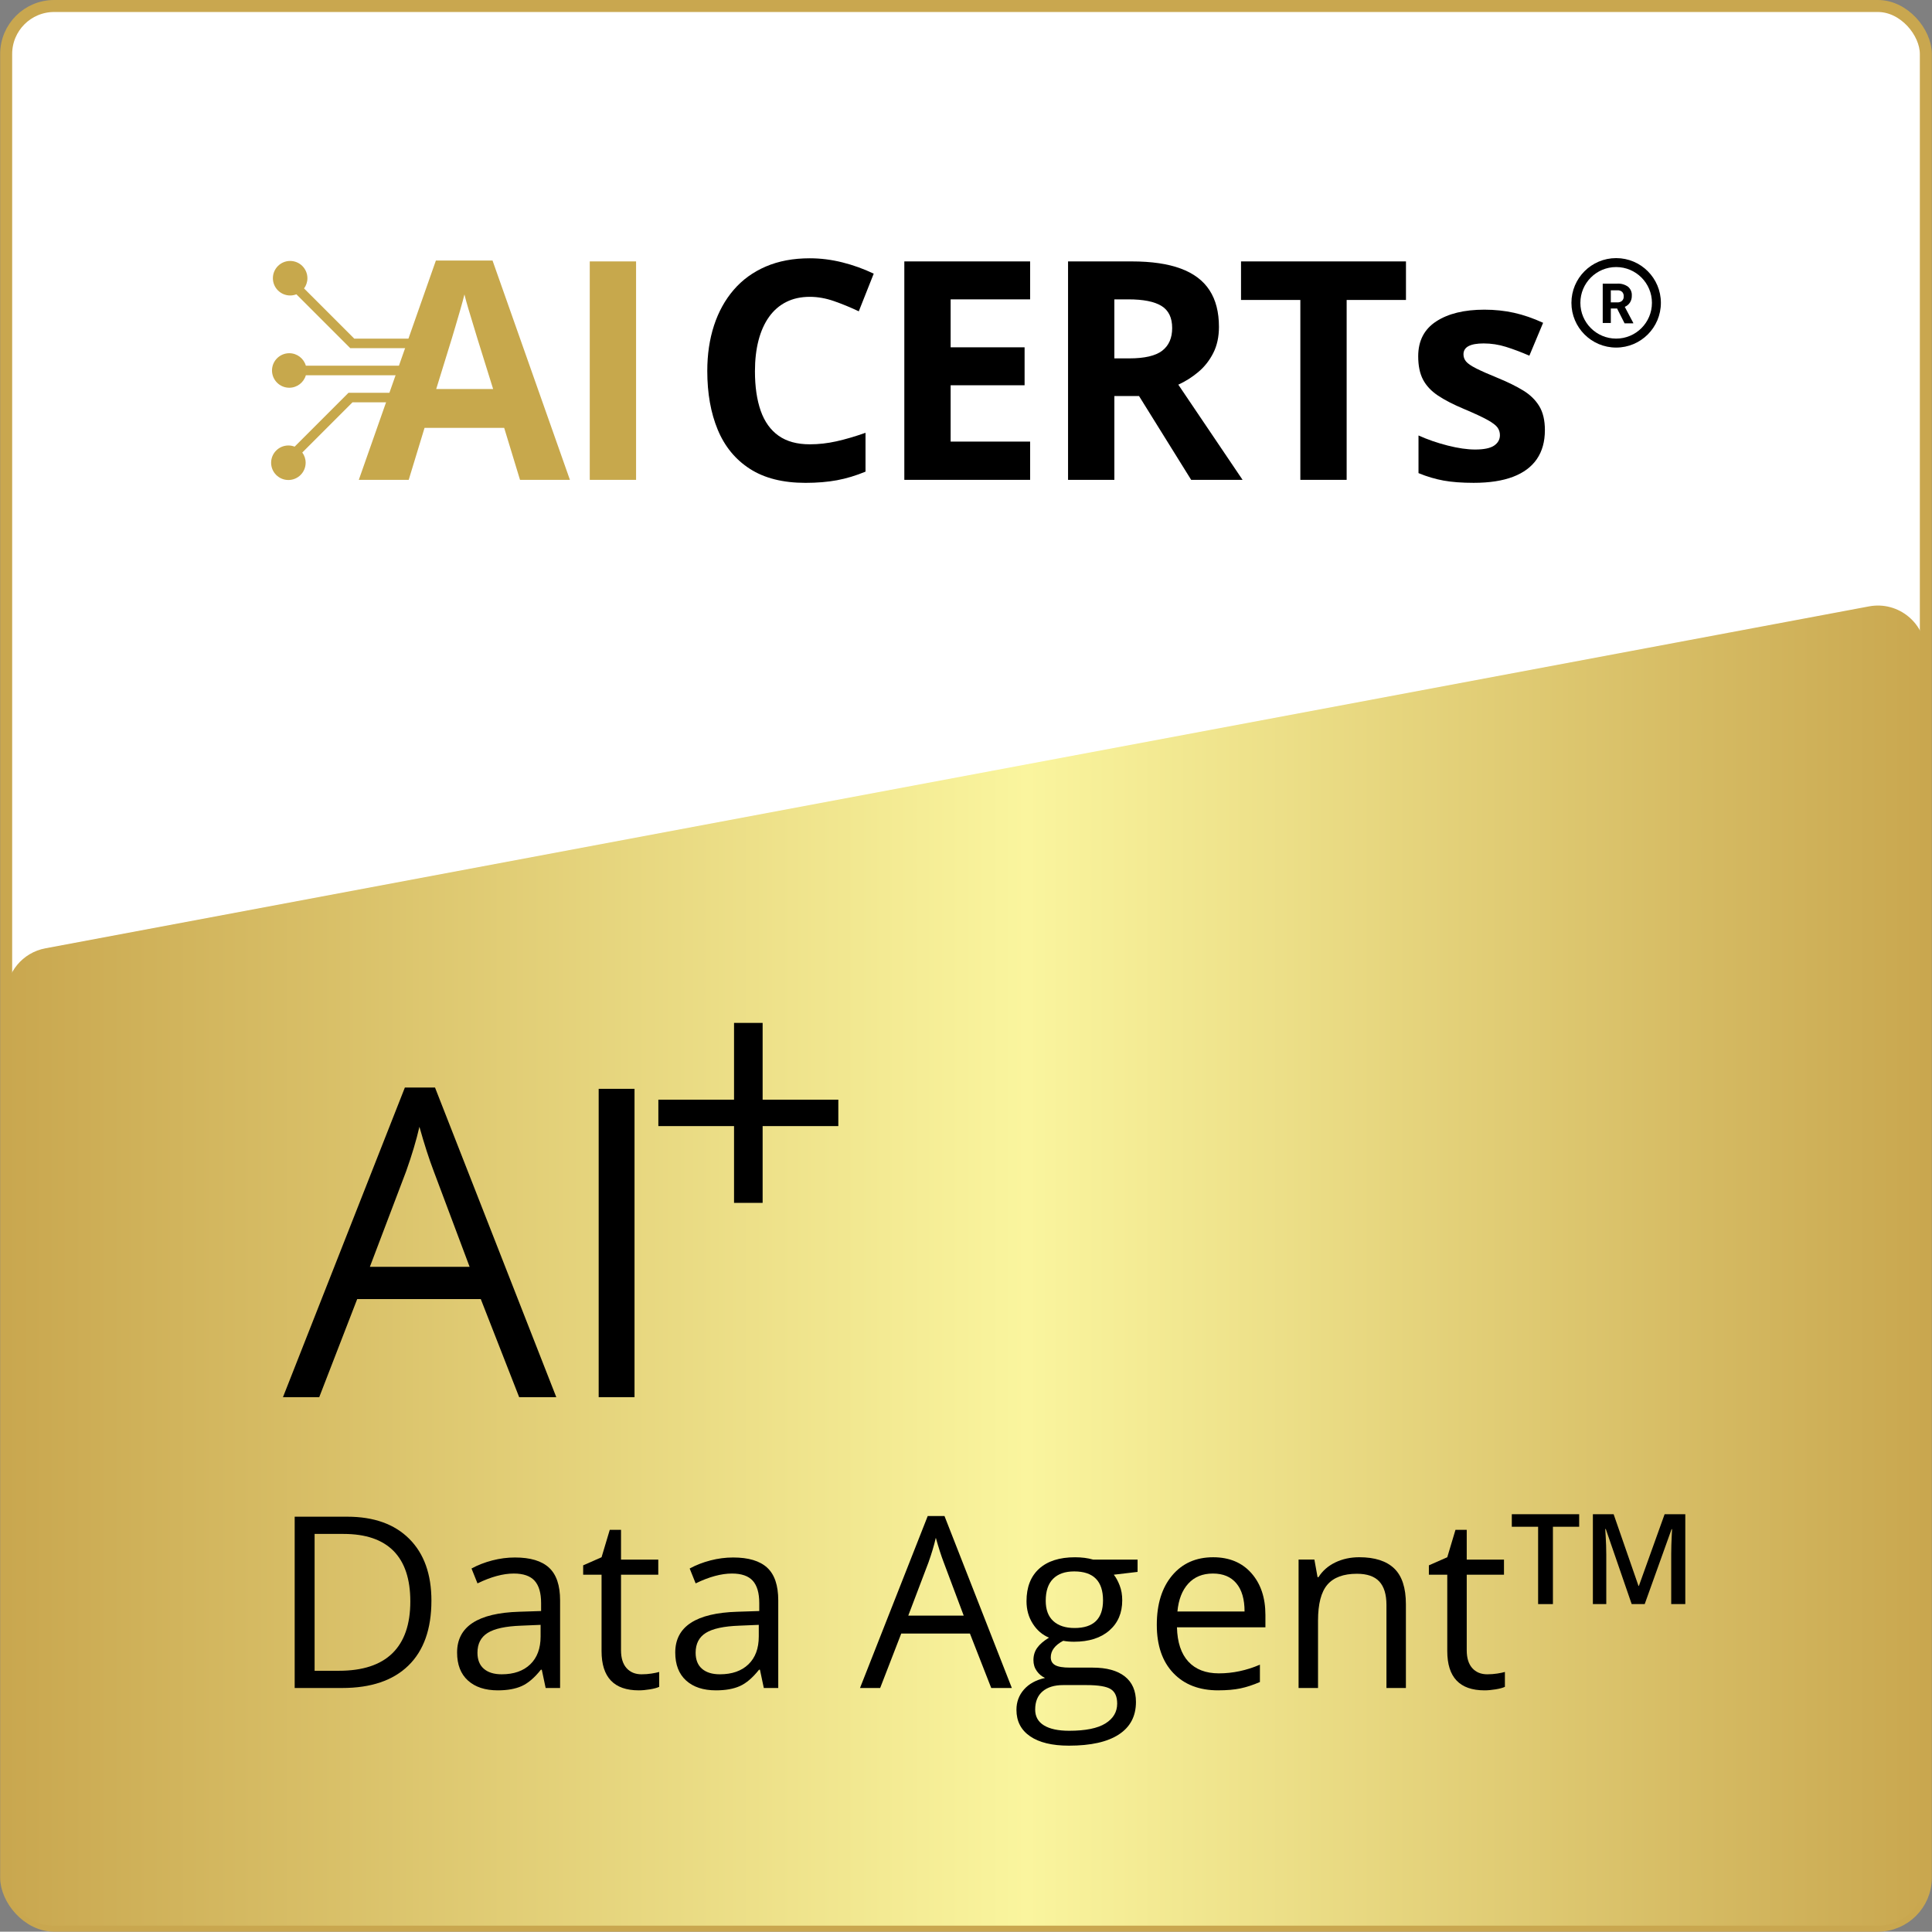 <?xml version="1.0" encoding="UTF-8"?><svg id="Layer_1" xmlns="http://www.w3.org/2000/svg" xmlns:xlink="http://www.w3.org/1999/xlink" viewBox="0 0 161.027 161"><rect x="0" y="0" width="161.027" height="161" fill="#808080" stroke="none"/><defs><style>.cls-1{fill:#fff;stroke:#c9a74f;stroke-miterlimit:10;}.cls-2{fill:url(#linear-gradient);}.cls-3{fill:#c7a84c;}</style><linearGradient id="linear-gradient" x1=".514" y1="105.485" x2="160.514" y2="105.485" gradientUnits="userSpaceOnUse"><stop offset="0" stop-color="#c9a74f"/><stop offset=".532" stop-color="#faf59e"/><stop offset="1" stop-color="#c9a74f"/></linearGradient></defs><rect class="cls-1" x=".514" y=".5" width="160" height="160" rx="4" ry="4"/><path class="cls-2" d="M156.514,160.5H4.514c-2.209,0-4-1.791-4-4v-73.528c0-1.925,1.371-3.577,3.263-3.931l152-28.5c2.462-.462,4.737,1.427,4.737,3.931v102.028c0,2.209-1.791,4-4,4Z"/><path d="M35.957,133.415c0,2.356-.639,4.158-1.918,5.405s-3.121,1.87-5.523,1.87h-3.955v-14.277h4.375c2.221,0,3.945.615,5.176,1.846s1.846,2.949,1.846,5.156ZM34.199,133.474c0-1.862-.467-3.265-1.4-4.209-.936-.944-2.322-1.416-4.166-1.416h-2.412v11.406h2.021c1.98,0,3.467-.486,4.463-1.46s1.494-2.414,1.494-4.321Z"/><path d="M45.479,140.691l-.322-1.523h-.078c-.533.671-1.066,1.125-1.596,1.362-.531.237-1.193.356-1.988.356-1.061,0-1.893-.273-2.494-.82-.604-.547-.904-1.325-.904-2.334,0-2.161,1.729-3.294,5.186-3.398l1.816-.059v-.664c0-.84-.18-1.46-.541-1.86s-.939-.601-1.734-.601c-.891,0-1.9.273-3.027.82l-.498-1.24c.527-.286,1.105-.511,1.734-.674.627-.163,1.258-.244,1.889-.244,1.277,0,2.223.283,2.838.85s.922,1.475.922,2.725v7.305h-1.201ZM41.816,139.548c1.01,0,1.803-.276,2.379-.83s.863-1.328.863-2.324v-.967l-1.621.068c-1.289.046-2.219.246-2.787.601-.57.354-.855.906-.855,1.655,0,.586.178,1.032.533,1.338.354.306.852.459,1.488.459Z"/><path d="M53.477,139.548c.287,0,.564-.021.83-.063.268-.042.479-.086.635-.132v1.24c-.176.085-.434.154-.775.21s-.65.083-.924.083c-2.07,0-3.105-1.091-3.105-3.271v-6.367h-1.533v-.781l1.533-.674.684-2.285h.938v2.48h3.105v1.26h-3.105v6.299c0,.645.154,1.14.459,1.484.307.345.727.518,1.26.518Z"/><path d="M63.662,140.691l-.322-1.523h-.078c-.533.671-1.066,1.125-1.596,1.362-.531.237-1.193.356-1.988.356-1.061,0-1.893-.273-2.494-.82-.604-.547-.904-1.325-.904-2.334,0-2.161,1.729-3.294,5.186-3.398l1.816-.059v-.664c0-.84-.18-1.46-.541-1.86s-.939-.601-1.734-.601c-.891,0-1.9.273-3.027.82l-.498-1.24c.527-.286,1.105-.511,1.734-.674.627-.163,1.258-.244,1.889-.244,1.277,0,2.223.283,2.838.85s.922,1.475.922,2.725v7.305h-1.201ZM60,139.548c1.01,0,1.803-.276,2.379-.83s.863-1.328.863-2.324v-.967l-1.621.068c-1.289.046-2.219.246-2.787.601-.57.354-.855.906-.855,1.655,0,.586.178,1.032.533,1.338.354.306.852.459,1.488.459Z"/><path d="M82.617,140.691l-1.777-4.541h-5.723l-1.758,4.541h-1.68l5.645-14.336h1.396l5.615,14.336h-1.719ZM80.322,134.656l-1.66-4.424c-.215-.56-.436-1.247-.664-2.061-.143.625-.348,1.312-.615,2.061l-1.68,4.424h4.619Z"/><path d="M94.814,129.988v1.025l-1.982.234c.184.228.346.525.488.894.145.368.215.783.215,1.245,0,1.048-.357,1.885-1.074,2.51-.715.625-1.699.938-2.949.938-.318,0-.617-.026-.898-.078-.689.364-1.035.823-1.035,1.377,0,.293.121.51.361.649.242.14.654.21,1.24.21h1.895c1.16,0,2.049.244,2.672.732.621.488.932,1.198.932,2.129,0,1.185-.475,2.088-1.426,2.71-.949.622-2.336.933-4.16.933-1.398,0-2.479-.261-3.236-.781-.76-.521-1.139-1.257-1.139-2.207,0-.651.209-1.214.625-1.689.418-.476,1.004-.798,1.758-.967-.273-.124-.502-.315-.688-.576s-.279-.563-.279-.908c0-.391.105-.732.312-1.025.209-.293.537-.576.986-.85-.553-.228-1.004-.615-1.352-1.162-.35-.547-.523-1.172-.523-1.875,0-1.172.352-2.075,1.055-2.71s1.699-.952,2.988-.952c.561,0,1.064.065,1.514.195h3.701ZM86.279,142.488c0,.579.244,1.019.732,1.318s1.189.449,2.1.449c1.361,0,2.369-.203,3.023-.61s.98-.959.98-1.655c0-.579-.178-.981-.537-1.206-.357-.225-1.031-.337-2.021-.337h-1.943c-.734,0-1.309.176-1.719.527s-.615.856-.615,1.514ZM87.158,133.415c0,.749.213,1.315.635,1.699.424.384,1.014.576,1.768.576,1.582,0,2.373-.769,2.373-2.305,0-1.608-.801-2.412-2.402-2.412-.762,0-1.348.205-1.758.615s-.615,1.019-.615,1.826Z"/><path d="M101.533,140.886c-1.582,0-2.83-.481-3.744-1.445-.916-.964-1.373-2.302-1.373-4.014,0-1.726.426-3.096,1.275-4.111s1.99-1.523,3.422-1.523c1.342,0,2.402.441,3.184,1.323s1.172,2.046,1.172,3.491v1.025h-7.373c.033,1.257.35,2.21.953,2.861.602.651,1.449.977,2.543.977,1.152,0,2.293-.241,3.418-.723v1.445c-.572.247-1.115.425-1.625.532-.512.107-1.129.161-1.852.161ZM101.094,131.15c-.859,0-1.545.28-2.055.84-.512.56-.812,1.335-.904,2.324h5.596c0-1.022-.227-1.805-.684-2.349-.455-.544-1.105-.815-1.953-.815Z"/><path d="M115.557,140.691v-6.924c0-.872-.197-1.523-.596-1.953-.396-.43-1.018-.645-1.865-.645-1.119,0-1.939.303-2.461.908-.52.605-.781,1.604-.781,2.998v5.615h-1.621v-10.703h1.318l.264,1.465h.078c.332-.527.799-.936,1.396-1.226.6-.29,1.268-.435,2.002-.435,1.289,0,2.26.311,2.91.933.652.622.977,1.616.977,2.983v6.982h-1.621Z"/><path d="M123.965,139.548c.287,0,.564-.021.83-.063.268-.042.479-.086.635-.132v1.24c-.176.085-.434.154-.775.21s-.65.083-.924.083c-2.07,0-3.105-1.091-3.105-3.271v-6.367h-1.533v-.781l1.533-.674.684-2.285h.938v2.48h3.105v1.26h-3.105v6.299c0,.645.154,1.14.459,1.484.307.345.727.518,1.26.518Z"/><path d="M129.432,133.697h-1.234v-6.446h-2.193v-1.045h5.615v1.045h-2.188v6.446Z"/><path d="M135.996,133.697l-2.158-6.257h-.045c.01.141.021.332.035.574s.025.502.037.779c.01.276.014.541.014.794v4.109h-1.117v-7.491h1.729l2.074,5.979h.031l2.146-5.979h1.723v7.491h-1.174v-4.171c0-.229.004-.477.012-.743.01-.267.02-.52.031-.758.012-.239.021-.431.029-.574h-.041l-2.24,6.246h-1.086Z"/><path d="M43.271,116.45l-3.199-8.174h-10.301l-3.164,8.174h-3.023l10.16-25.805h2.514l10.107,25.805h-3.094ZM39.141,105.586l-2.988-7.963c-.387-1.008-.785-2.244-1.195-3.709-.258,1.125-.627,2.361-1.107,3.709l-3.023,7.963h8.314Z"/><path d="M49.898,116.45v-25.699h2.988v25.699h-2.988Z"/><polygon points="61.18 100.256 63.563 100.256 63.563 93.857 69.872 93.857 69.872 91.655 63.563 91.655 63.563 85.256 61.18 85.256 61.18 91.655 54.872 91.655 54.872 93.857 61.18 93.857 61.18 100.256"/><path class="cls-3" d="M43.342,39.994l-1.32-4.333h-6.637l-1.32,4.333h-4.159l6.425-18.28h4.72l6.45,18.28h-4.159,0ZM41.101,32.423l-1.32-4.234c-.083-.282-.193-.645-.33-1.09-.137-.444-.274-.897-.411-1.357s-.247-.861-.33-1.202c-.083.341-.197.762-.342,1.264-.145.502-.284.978-.417,1.426-.133.448-.229.768-.286.959l-1.307,4.234h4.744,0Z"/><path class="cls-3" d="M49.155,39.994v-18.206h3.86v18.206h-3.86Z"/><path d="M67.493,24.74c-.739,0-1.393.143-1.961.43-.569.286-1.046.699-1.432,1.239-.386.54-.679,1.191-.878,1.955-.199.764-.299,1.623-.299,2.578,0,1.287.16,2.385.479,3.294.319.909.816,1.602,1.488,2.08.673.477,1.54.716,2.603.716.739,0,1.48-.083,2.223-.249.743-.166,1.55-.403,2.422-.71v3.238c-.805.332-1.598.571-2.378.716-.781.145-1.656.218-2.628.218-1.876,0-3.418-.388-4.626-1.164-1.208-.776-2.102-1.864-2.684-3.263-.581-1.399-.872-3.032-.872-4.9,0-1.378.187-2.64.56-3.786.374-1.146.922-2.138,1.644-2.976.722-.838,1.615-1.486,2.677-1.943,1.063-.456,2.283-.685,3.661-.685.905,0,1.812.114,2.721.342.909.228,1.779.542,2.609.94l-1.245,3.138c-.681-.324-1.366-.606-2.055-.847-.689-.241-1.366-.361-2.03-.361h0Z"/><path d="M85.858,39.994h-10.485v-18.206h10.485v3.163h-6.625v3.997h6.164v3.163h-6.164v4.695h6.625v3.188h0Z"/><path d="M94.323,21.788c1.652,0,3.015.199,4.091.598,1.075.398,1.874,1,2.397,1.806.523.805.785,1.822.785,3.051,0,.83-.158,1.557-.473,2.179-.316.623-.731,1.15-1.245,1.581-.515.432-1.071.785-1.669,1.058l5.355,7.932h-4.284l-4.346-6.986h-2.055v6.986h-3.86v-18.206h5.305ZM94.049,24.951h-1.171v4.919h1.245c1.278,0,2.194-.214,2.746-.641.552-.427.828-1.056.828-1.887,0-.863-.297-1.478-.89-1.843-.594-.365-1.513-.548-2.758-.548h0Z"/><path d="M112.24,39.994h-3.86v-14.993h-4.944v-3.213h13.748v3.213h-4.944v14.993Z"/><path d="M128.762,35.86c0,.946-.222,1.745-.666,2.397-.444.652-1.106,1.146-1.986,1.482-.88.336-1.976.504-3.287.504-.971,0-1.804-.062-2.497-.187-.693-.125-1.393-.332-2.098-.623v-3.138c.755.341,1.567.621,2.434.841.867.22,1.629.33,2.285.33.739,0,1.268-.11,1.588-.33.319-.22.479-.508.479-.865,0-.232-.064-.442-.193-.629-.129-.187-.405-.398-.828-.635s-1.088-.546-1.992-.928c-.872-.365-1.588-.735-2.148-1.108-.56-.374-.976-.816-1.245-1.326-.27-.511-.405-1.16-.405-1.949,0-1.287.5-2.256,1.501-2.908,1-.652,2.339-.978,4.016-.978.863,0,1.687.087,2.472.261.785.174,1.592.453,2.422.834l-1.146,2.74c-.689-.299-1.339-.544-1.949-.735-.61-.191-1.231-.286-1.862-.286-.556,0-.976.075-1.258.224-.282.149-.423.378-.423.685,0,.224.073.423.218.598.145.174.427.367.847.579.419.212,1.036.484,1.849.816.789.324,1.474.662,2.055,1.015.581.353,1.029.789,1.345,1.307.315.519.473,1.189.473,2.011h0Z"/><path class="cls-3" d="M35.19,28.223h-5.665l-4.183-4.183c.176-.239.28-.534.28-.852,0-.793-.645-1.439-1.439-1.439s-1.439.645-1.439,1.439.645,1.439,1.439,1.439c.183,0,.359-.035.52-.098l4.491,4.491h5.206l-.621,1.459h-8.287c-.173-.6-.727-1.04-1.382-1.04-.793,0-1.439.645-1.439,1.439s.645,1.439,1.439,1.439c.655,0,1.209-.44,1.382-1.04h7.948l-.621,1.459h-3.772l-4.491,4.491c-.161-.063-.337-.098-.52-.098-.793,0-1.439.645-1.439,1.439s.645,1.439,1.439,1.439,1.439-.645,1.439-1.439c0-.319-.104-.614-.28-.852l4.183-4.183h3.553l2.259-5.308h0Z"/><path d="M134.702,21.513c-2.059,0-3.728,1.669-3.728,3.728s1.669,3.728,3.728,3.728,3.728-1.669,3.728-3.728-1.669-3.728-3.728-3.728M134.702,28.222c-1.647,0-2.982-1.335-2.982-2.982s1.335-2.982,2.982-2.982,2.982,1.335,2.982,2.982-1.335,2.982-2.982,2.982M134.795,25.714h-.537v1.204h-.675v-3.277h1.215c.319-.02.635.071.895.257.218.184.334.461.313.746.007.197-.043.391-.145.559-.105.166-.259.296-.44.373l.708,1.338v.037h-.723l-.611-1.204M134.258,25.203h.544c.142.008.282-.039.391-.13.1-.097.15-.234.138-.373.011-.137-.036-.273-.13-.373-.11-.097-.256-.144-.403-.13h-.541v1.006Z"/></svg>